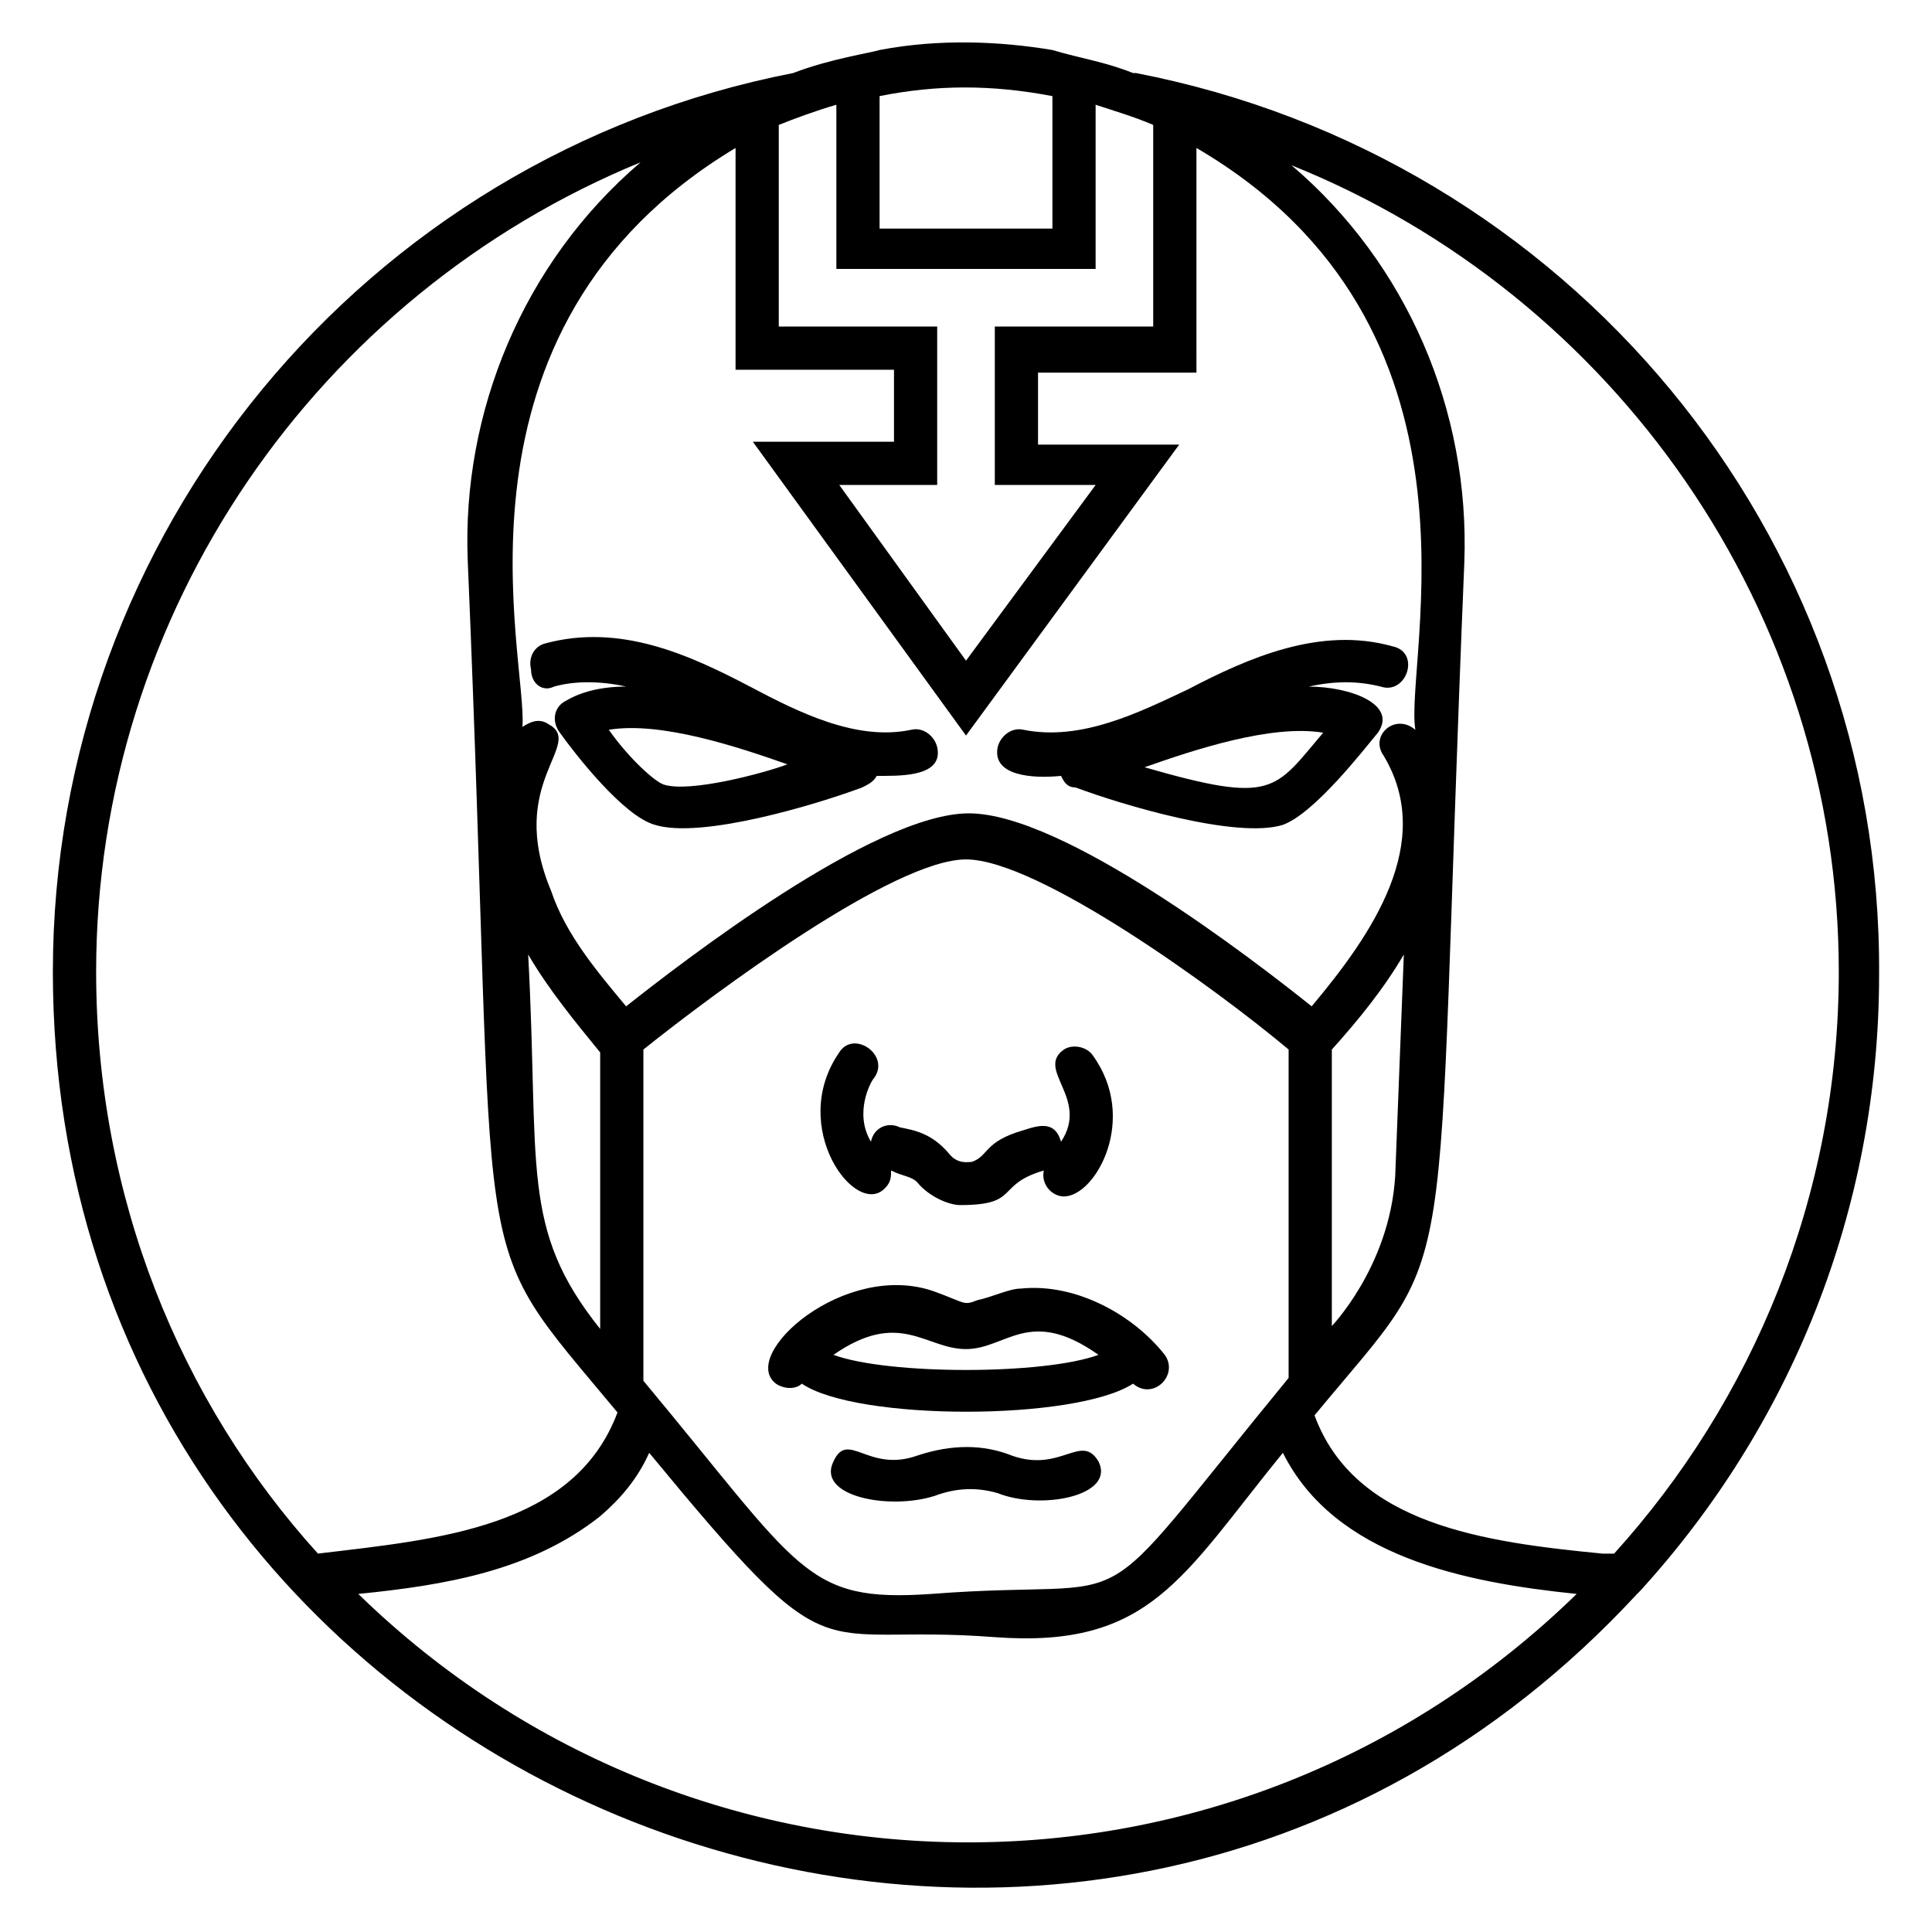 <?xml version="1.0" encoding="UTF-8"?>
<!-- Uploaded to: ICON Repo, www.svgrepo.com, Generator: ICON Repo Mixer Tools -->
<svg fill="#000000" width="800px" height="800px" version="1.1" viewBox="144 144 512 512" xmlns="http://www.w3.org/2000/svg">
 <g>
  <path d="m577.86 566.41 0.762-0.762c39.695-43.512 63.359-100.76 63.359-163.36 0.762-116.8-82.441-216.8-196.95-238.93h-0.762c-7.633-3.051-13.742-3.816-21.375-6.106-13.742-2.289-29.77-3.055-45.801 0-2.289 0.762-12.977 2.289-22.902 6.106-113.74 22.137-196.18 122.14-196.18 238.16 0 219.08 270.23 326.71 419.84 164.89zm-154.96-396.94v35.113h-45.801v-35.113c15.266-3.055 29.77-3.055 45.801 0zm-32.059 396.94c-33.586 2.289-34.352-6.106-76.336-56.488v-87.785c19.082-15.266 66.41-50.383 85.496-50.383 19.082 0 66.41 34.352 85.496 50.383v87.023c-55.727 67.934-35.879 52.668-94.656 57.25zm-106.87-169.46c5.344 9.16 12.215 17.559 19.082 25.953v73.281c-21.371-26.715-16.027-42.746-19.082-99.234zm54.961-213.74v58.777h41.984v19.082h-37.402l56.488 77.863 56.488-77.098h-37.402v-19.082h41.984l-0.004-59.543c80.914 47.328 54.961 135.88 58.016 154.2-5.344-4.582-12.215 1.527-8.398 6.871 13.742 22.902-3.055 47.328-19.082 66.41-15.266-12.215-65.648-51.145-90.84-51.145-25.191 0-76.336 39.695-90.84 51.145-7.633-9.16-16.031-19.082-19.848-30.535-12.215-29.008 9.16-38.93-0.762-44.273-2.289-1.527-4.582-0.762-6.871 0.762 1.527-17.555-23.664-105.34 56.488-153.43zm95.418-11.449c4.582 1.527 9.922 3.055 15.266 5.344v53.434h-41.98v41.984h26.719l-34.352 46.562-33.586-46.562h25.949v-41.984h-41.984v-53.434c3.816-1.527 9.922-3.816 15.266-5.344v43.512h68.703zm62.598 323.66v-73.281c6.871-7.633 13.742-16.031 19.082-25.191l-2.289 58.777c-1.527 24.426-17.559 40.457-16.793 39.695zm-180.91 33.586c50.383 61.066 41.984 45.039 91.602 48.855 41.223 3.055 49.617-16.031 76.336-48.855 13.742 27.48 48.09 34.352 77.863 37.402-90.84 88.547-233.59 87.023-322.89 0 22.902-2.289 45.801-6.106 64.121-20.609 5.34-4.578 9.918-9.922 12.973-16.793zm315.26-127.48c0 59.543-22.902 113.74-59.543 154.2h-3.055c-31.297-3.055-65.648-7.633-76.336-36.641 39.695-48.09 31.297-23.664 39.695-225.95 1.527-40.457-15.266-79.387-45.801-105.34 85.496 34.352 145.04 118.32 145.04 213.74zm-317.55-214.5c-31.297 26.719-47.328 66.41-45.801 105.34 8.398 197.71-1.527 176.33 39.695 225.95-11.449 30.535-47.328 33.586-79.387 37.402-36.641-40.453-58.777-94.652-58.777-154.2 0-95.418 58.777-179.39 144.27-214.5z"/>
  <path d="m378.62 458.78c1.527-1.527 1.527-3.055 1.527-4.582 3.055 1.527 5.344 1.527 6.871 3.055 3.055 3.816 8.398 6.106 11.449 6.106 16.031 0 9.16-5.344 22.137-9.16-0.762 3.816 2.289 6.871 5.344 6.871 8.398 0 19.848-20.609 7.633-37.402-1.527-2.289-5.344-3.055-7.633-1.527-7.633 5.344 6.871 12.977-0.762 24.426-1.527-5.344-5.344-4.582-9.922-3.055-10.688 3.055-9.16 6.871-13.742 8.398-0.762 0-3.816 0.762-6.106-2.289-4.582-5.344-9.16-6.106-12.977-6.871-3.055-1.527-6.871 0-7.633 3.816-4.582-7.633 0-16.031 0.762-16.793 4.582-6.106-5.344-12.977-9.16-6.871-13.742 19.848 4.578 44.273 12.211 35.879z"/>
  <path d="m414.5 485.49c-3.055 0-7.633 2.289-11.449 3.055-3.816 1.527-3.055 0.762-11.449-2.289-23.664-8.398-51.906 16.793-41.984 24.426 2.289 1.527 5.344 1.527 6.871 0 14.504 9.922 72.52 9.922 87.785 0 5.344 4.582 12.215-2.289 8.398-7.633-8.402-10.688-23.672-19.086-38.172-17.559zm-49.621 17.559c17.559-12.215 24.426-1.527 35.113-1.527s16.793-11.449 35.113 1.527c-14.5 5.344-55.723 5.344-70.227 0z"/>
  <path d="m412.21 529.77c-7.633-3.055-16.031-3.055-25.191 0-12.977 4.582-18.32-6.871-22.137 1.527-4.582 9.16 14.504 12.977 26.719 9.16 6.106-2.289 11.449-2.289 16.793-0.762 11.449 4.582 31.297 0.762 26.719-8.398-4.582-7.637-9.926 3.051-22.902-1.527z"/>
  <path d="m290.84 325.95c5.344-1.527 12.215-1.527 19.082 0-6.871 0-12.215 1.527-16.031 3.816-3.055 1.527-3.816 5.344-1.527 8.398 3.816 5.344 16.793 22.137 25.191 24.426 12.215 3.816 42.746-5.344 54.961-9.922 1.527-0.762 3.055-1.527 3.816-3.055h2.289c6.871 0 15.266-0.762 13.742-7.633-0.762-3.055-3.816-5.344-6.871-4.582-14.504 3.055-29.77-4.582-42.746-11.449-16.031-8.398-34.352-16.793-54.199-11.449-3.055 0.762-4.582 3.816-3.816 6.871 0.004 3.816 3.055 6.106 6.109 4.578zm29.008 25.953c-2.289-0.762-9.16-6.871-14.504-14.504 13.742-2.289 34.352 4.582 47.328 9.16-6.109 2.293-25.953 7.637-32.824 5.344z"/>
  <path d="m425.19 349.62c0.762 1.527 1.527 3.055 3.816 3.055 12.215 4.582 42.746 13.742 54.961 9.922 8.398-3.055 21.375-19.848 25.191-24.426 5.344-7.633-7.633-12.215-18.32-12.215 6.871-1.527 12.977-1.527 19.082 0 6.871 2.289 10.688-9.16 3.055-10.688-19.082-5.344-38.168 3.055-54.199 11.449-12.973 6.109-28.242 13.742-43.508 10.688-3.055-0.762-6.106 1.527-6.871 4.582-1.527 7.633 9.16 8.398 16.793 7.633zm22.137-2.289c12.977-4.582 33.586-11.449 47.328-9.16-12.977 15.266-12.977 19.082-47.328 9.16z"/>
 </g>
</svg>